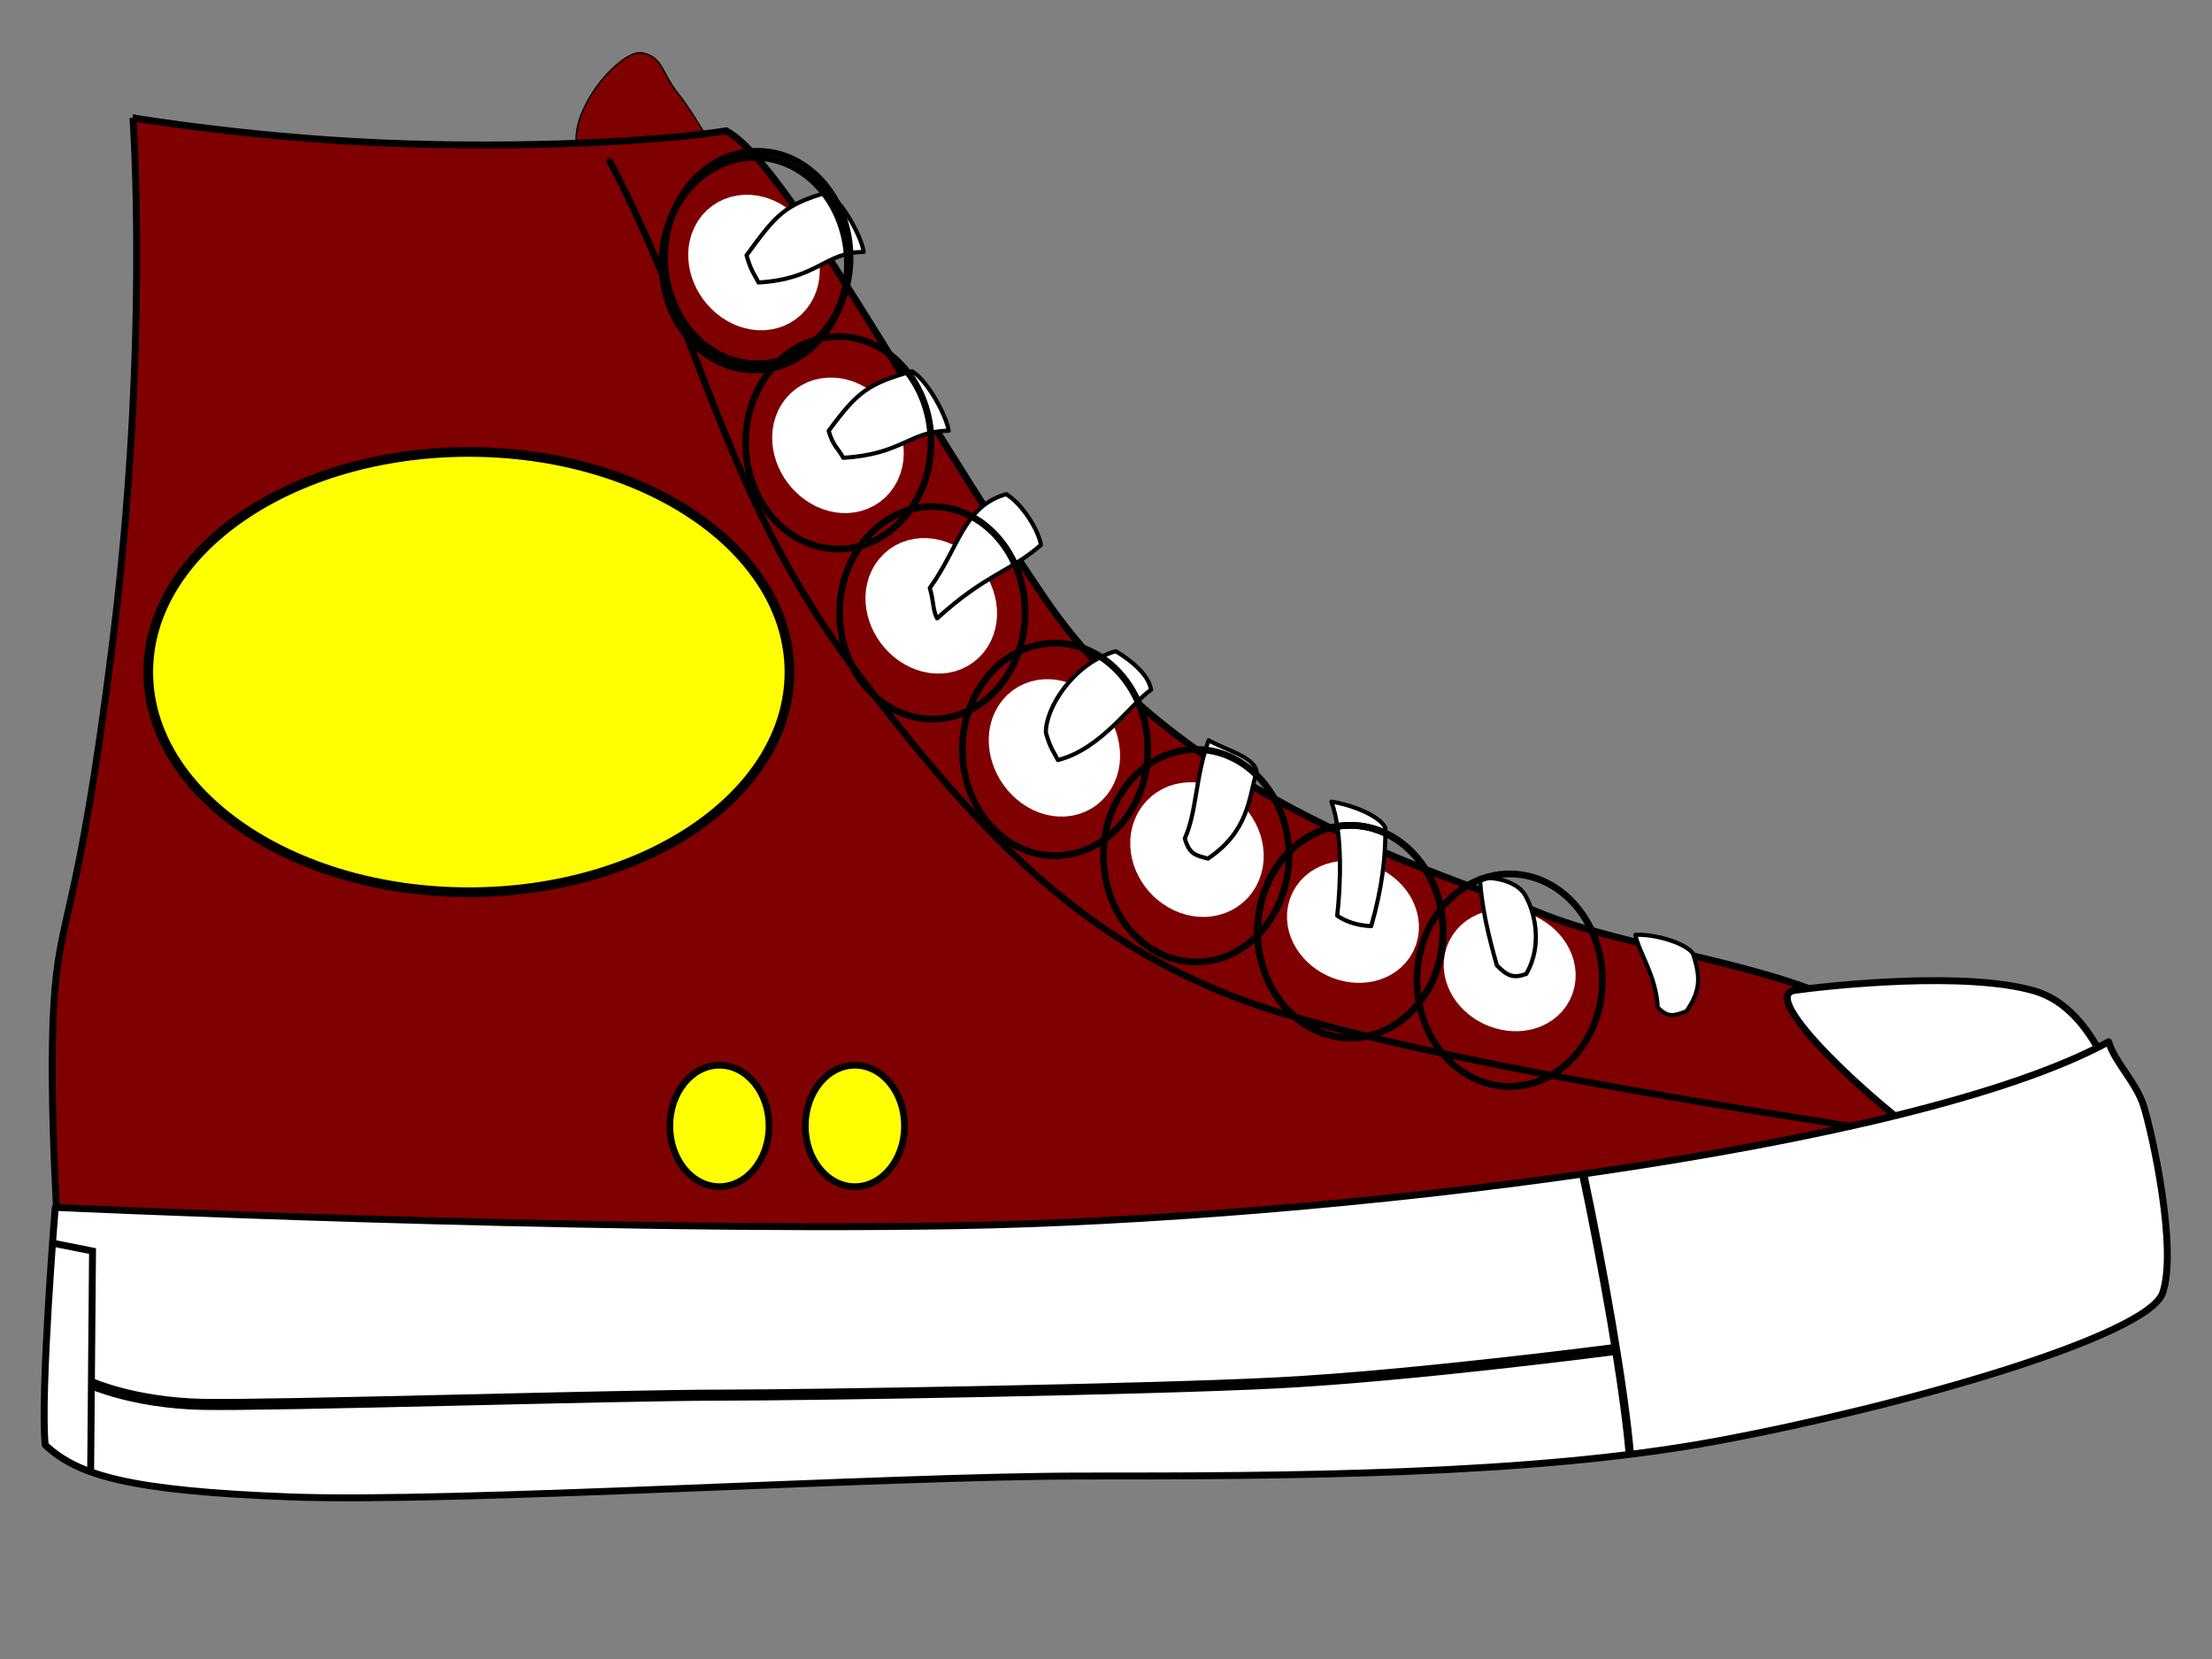 <?xml version="1.0"?><svg width="1600" height="1200" xmlns="http://www.w3.org/2000/svg">
 <rect width="100%" height="100%" fill="#808080" stroke="none"/>
 <title>8 lace up sports shoe</title>
 <g>
  <title>Layer 1</title>
  <g id="svg_1">
   <path fill="#7f0000" stroke="#000000" stroke-width="1px" id="path3946" d="m417.844,127.611c-0.983,-22.005 -3.203,-30.585 2.844,-45.413c10.551,-25.871 33.853,-45.998 43.72,-44.004c15.521,3.137 14.172,14.903 26.319,29.806c12.147,14.903 31.717,50.984 31.717,50.984l-104.6,8.628z"/>
   <path fill="#7f0000" stroke="#000000" stroke-width="5" id="path3015" d="m96.13,85.256c0,0 12.259,164.363 -14.984,381.948c-25.229,201.501 -38.141,190.975 -42.227,259.852c-4.087,68.875 4.086,181.582 4.086,181.582c0,0 612.98,15.654 781.889,4.697c168.911,-10.958 574.839,-90.792 574.839,-90.792c0,0 -2.725,-59.484 -58.573,-92.357c-55.85,-32.873 -164.824,-43.83 -228.846,-70.44c-64.023,-26.612 -256.09,-79.835 -355.529,-225.415c-99.439,-145.578 -188.42,-316.806 -231.569,-339.683c-39.878,6.191 -123.958,12.523 -230.209,9.392c-106.249,-3.131 -198.877,-18.784 -198.877,-18.784l0,0l0,0l0,0l-0,0z"/>
   <path stroke-width="7" fill="#ffff00" stroke="#000000" stroke-miterlimit="4" stroke-dashoffset="0" d="m571.032,486.132c0,87.938 -103.823,159.226 -231.894,159.226c-128.072,0 -231.894,-71.288 -231.894,-159.226c0,-87.938 103.823,-159.226 231.894,-159.226c128.072,0 231.894,71.288 231.894,159.226z" id="path3017"/>
   <path fill="none" stroke="#ffffff" stroke-width="48.767" stroke-miterlimit="4" stroke-dashoffset="0" d="m566.595,204.669c-5.209,10.891 -18.926,13.102 -30.638,4.94c-11.712,-8.162 -16.984,-23.608 -11.775,-34.498c5.209,-10.891 18.926,-13.102 30.638,-4.94c11.712,8.162 16.984,23.608 11.775,34.498z" id="path3017-0-38"/>
   <path fill="none" stroke="#ffffff" stroke-width="48.767" stroke-miterlimit="4" stroke-dashoffset="0" d="m627.33,336.912c-5.209,10.891 -18.926,13.102 -30.638,4.94c-11.712,-8.162 -16.984,-23.608 -11.775,-34.498c5.209,-10.89 18.926,-13.102 30.638,-4.94c11.712,8.162 16.984,23.608 11.775,34.498z" id="path3017-0-38-5"/>
   <path fill="none" stroke="#ffffff" stroke-width="48.767" stroke-miterlimit="4" stroke-dashoffset="0" d="m694.814,452.998c-5.209,10.891 -18.926,13.102 -30.638,4.94c-11.712,-8.162 -16.984,-23.608 -11.775,-34.498c5.209,-10.891 18.926,-13.102 30.638,-4.94c11.712,8.162 16.984,23.608 11.775,34.498z" id="path3017-0-38-8"/>
   <path fill="none" stroke="#ffffff" stroke-width="48.767" stroke-miterlimit="4" stroke-dashoffset="0" d="m783.814,556.16c-5.19,11.193 -18.856,13.466 -30.524,5.077c-11.668,-8.389 -16.921,-24.263 -11.731,-35.456c5.19,-11.193 18.856,-13.466 30.524,-5.077c11.668,8.389 16.921,24.263 11.731,35.456z" id="path3017-0-38-6"/>
   <path fill="none" stroke="#ffffff" stroke-width="48.767" stroke-miterlimit="4" stroke-dashoffset="0" d="m888.878,625.238c-3.439,12.07 -16.557,17.067 -29.302,11.161c-12.744,-5.906 -20.288,-20.479 -16.85,-32.549c3.439,-12.07 16.557,-17.067 29.302,-11.161c12.744,5.906 20.288,20.479 16.85,32.55z" id="path3017-0-38-6-2"/>
   <path fill="none" stroke="#ffffff" stroke-width="48.767" stroke-miterlimit="4" stroke-dashoffset="0" d="m1001.179,675.472c-3.359,9.808 -16.176,13.868 -28.627,9.069c-12.451,-4.799 -19.821,-16.64 -16.462,-26.448c3.359,-9.808 16.176,-13.868 28.627,-9.069c12.451,4.799 19.821,16.641 16.462,26.448z" id="path3017-0-38-6-2-3"/>
   <path fill="none" stroke="#ffffff" stroke-width="48.767" stroke-miterlimit="4" stroke-dashoffset="0" d="m1114.551,710.454c-3.359,9.808 -16.176,13.868 -28.627,9.069c-12.451,-4.799 -19.821,-16.641 -16.462,-26.448c3.359,-9.808 16.176,-13.868 28.627,-9.069c12.451,4.799 19.821,16.64 16.462,26.448z" id="path3017-0-38-6-2-3-9"/>
   <path fill="#ffffff" stroke="#000000" stroke-width="5" stroke-miterlimit="4" id="path3944" d="m1524.01,771.188c-12.147,-26.668 -29.007,-47.73 -52.744,-54.521c-49.16,-14.063 -143.741,-4.314 -172.758,-0.392c-29.018,3.922 60.398,85.103 95.827,108.634c24.788,-11.876 114.364,-30.146 129.676,-53.721z"/>
   <path fill="#ffffff" stroke="#000000" stroke-width="5" stroke-linejoin="round" stroke-miterlimit="4" id="path3934" d="m39.969,873.337c0,0 380.463,17.71 650.857,13.267c268.026,-4.403 691.241,-54.828 834.427,-133.073c4.384,15.013 19.974,29.238 25.397,46.683c6.413,20.633 24.458,103.567 13.661,134.942c-10.799,31.375 -187.524,82.112 -322.49,107.213c-134.968,25.098 -315.989,25.289 -459.054,25.289c-143.065,0 -453.478,19.537 -572.248,15.116c-118.986,-4.43 -154.797,-16.065 -177.844,-37.65c-3.607,-38.869 7.293,-171.788 7.293,-171.788l-0,0l0,0z"/>
   <path fill="none" stroke="#000000" stroke-width="6" stroke-miterlimit="4" id="path3936" d="m1144.644,846.872c14.172,66.671 30.368,156.873 34.417,207.072"/>
   <path fill="none" stroke="#000000" stroke-width="5" stroke-miterlimit="4" id="path3938" d="m39.261,899.424l27.668,5.49l-1.35,158.441"/>
   <path fill="none" stroke="#000000" stroke-width="8" stroke-miterlimit="4" id="path3940" d="m65.579,1000.607c0,0 30.932,14.083 80.558,15.193c49.627,1.109 298.716,-6.593 375.065,-6.656c67.767,-0.056 311.097,-4.137 402.742,-8.874c99.229,-5.129 246.226,-24.404 246.226,-24.404"/>
   <path fill="none" stroke="#000000" stroke-width="4.874" stroke-linecap="round" stroke-miterlimit="4" id="path3942" d="m441.056,116.627c67.592,127.839 82.207,242.221 179.028,370.06c96.821,127.839 175.374,206.337 308.732,246.707c133.358,40.37 389.893,77.626 409.536,81.197"/>
   <path fill="#ffffff" stroke="#000000" stroke-width="3" stroke-linejoin="round" stroke-miterlimit="4" id="path3948" d="m539.99,184.674c3.205,11.177 5.3,13.138 8.661,19.662c42.816,-2.498 47.871,-21.961 76.095,-22.092c-1.487,-10.548 -15.078,-36.287 -26.511,-43.043c-31.146,8.928 -37.169,16.654 -58.245,45.473z"/>
   <path fill="#ffffff" stroke="#000000" stroke-width="3" stroke-linejoin="round" stroke-miterlimit="4" id="path3948-9" d="m599.408,311.665c3.206,11.177 7.156,12.942 10.516,19.466c42.816,-2.498 48.04,-19.412 76.264,-19.543c-1.487,-10.548 -15.078,-36.287 -26.511,-43.043c-31.146,8.928 -39.194,14.301 -60.269,43.12z"/>
   <path fill="#ffffff" stroke="#000000" stroke-width="3" stroke-linejoin="round" stroke-miterlimit="4" id="path3948-0" d="m672.561,425.269c3.206,11.177 1.926,15.491 5.286,22.016c35.055,-31.912 52.257,-33.334 75.083,-53.074c-1.487,-10.548 -13.728,-30.012 -25.161,-36.768c-31.146,8.928 -34.133,39.008 -55.208,67.827z"/>
   <path fill="#ffffff" stroke="#000000" stroke-width="3" stroke-linejoin="round" stroke-miterlimit="4" id="path3948-2" d="m756.545,530.094c3.206,11.177 5.3,13.138 8.661,19.662c31.602,-8.045 52.643,-40.818 67.387,-50.794c-1.487,-10.548 -14.124,-21.174 -25.557,-27.93c-31.146,8.928 -51.127,41.889 -50.491,59.061z"/>
   <path fill="#ffffff" stroke="#000000" stroke-width="3" stroke-linejoin="round" stroke-miterlimit="4" id="path3948-2-9" d="m857.013,606.458c3.206,11.177 7.433,12.199 16.759,14.564c29.515,-19.872 29.53,-43.76 35.163,-62.951c-1.487,-10.548 -23.234,-15.879 -34.667,-22.635c-9.888,27.361 -8.443,51.302 -17.255,71.023z"/>
   <path fill="#ffffff" stroke="#000000" stroke-width="3" stroke-linejoin="round" stroke-miterlimit="4" id="path3948-2-9-1" d="m967.243,662.337c7.017,4.792 15.346,7.122 24.567,7.578c8.049,-27.91 10.577,-50.918 10.223,-71.192c-4.501,-9.321 -26.267,-17.055 -38.998,-18.859c8.303,22.709 6.685,60.438 4.208,82.473z"/>
   <path fill="#ffffff" stroke="#000000" stroke-width="3" stroke-linejoin="round" stroke-miterlimit="4" id="path3948-2-9-1-5" d="m1082.705,698.259c7.584,7.817 12.162,9.573 21.256,6.201c12.479,-21.328 5.794,-46.461 -1.4,-58.036c-5.825,-8.271 -19.317,-12.174 -32.125,-11.381c1.298,21.122 5.929,40.739 12.269,63.216z"/>
   <path fill="#ffffff" stroke="#000000" stroke-width="3" stroke-linejoin="round" stroke-miterlimit="4" id="path3948-2-9-1-3" d="m1199.028,728.617c7.584,7.817 11.685,6.245 20.779,2.874c11.286,-16.059 9.612,-26.217 4.803,-41.675c-5.825,-8.271 -28.861,-14.392 -41.668,-13.599c2.252,12.248 15.234,30.201 16.087,52.401z"/>
   <ellipse fill="none" stroke="#000000" stroke-width="4.874" stroke-dasharray="null" stroke-linejoin="null" stroke-linecap="round" cx="547.79" cy="186.302" id="svg_3" rx="67.079" ry="76.868"/>
   <ellipse fill="none" stroke="#000000" stroke-width="4.874" stroke-dasharray="null" stroke-linejoin="null" stroke-linecap="round" cx="606.366" cy="320.271" rx="67.079" ry="76.868" id="svg_4"/>
   <ellipse fill="none" stroke="#000000" stroke-width="4.874" stroke-dasharray="null" stroke-linejoin="null" stroke-linecap="round" cx="674.39" cy="443.259" rx="67.079" ry="76.868" id="svg_5"/>
   <ellipse fill="none" stroke="#000000" stroke-width="4.874" stroke-dasharray="null" stroke-linejoin="null" stroke-linecap="round" cx="763.198" cy="542.089" rx="67.079" ry="76.868" id="svg_6"/>
   <ellipse fill="none" stroke="#000000" stroke-width="4.874" stroke-dasharray="null" stroke-linejoin="null" stroke-linecap="round" cx="545.901" cy="190.694" rx="67.079" ry="76.868" id="svg_8"/>
   <ellipse fill="none" stroke="#000000" stroke-width="4.874" stroke-dasharray="null" stroke-linejoin="null" stroke-linecap="round" cx="865.234" cy="618.956" rx="67.079" ry="76.868" id="svg_9"/>
   <ellipse fill="none" stroke="#000000" stroke-width="4.874" stroke-dasharray="null" stroke-linejoin="null" stroke-linecap="round" cx="976.717" cy="673.862" rx="67.079" ry="76.868" id="svg_10"/>
   <ellipse fill="#ffff00" stroke="#000000" stroke-width="4.874" stroke-dasharray="null" stroke-linejoin="null" stroke-linecap="round" cx="520.392" cy="814.42" rx="35.901" ry="43.924" id="svg_14"/>
   <ellipse fill="none" stroke="#000000" stroke-width="4.874" stroke-dasharray="null" stroke-linejoin="null" stroke-linecap="round" cx="1091.979" cy="709.001" rx="67.079" ry="76.868" id="svg_11"/>
   <ellipse fill="none" stroke="#000000" stroke-width="4.874" stroke-dasharray="null" stroke-linejoin="null" stroke-linecap="round" cx="976.717" cy="673.862" rx="67.079" ry="76.868" id="svg_12"/>
   <ellipse fill="#ffff00" stroke="#000000" stroke-width="4.874" stroke-dasharray="null" stroke-linejoin="null" stroke-linecap="round" cx="618.368" cy="814.42" rx="35.901" ry="43.924" id="svg_15"/>
  </g>
 </g>
</svg>